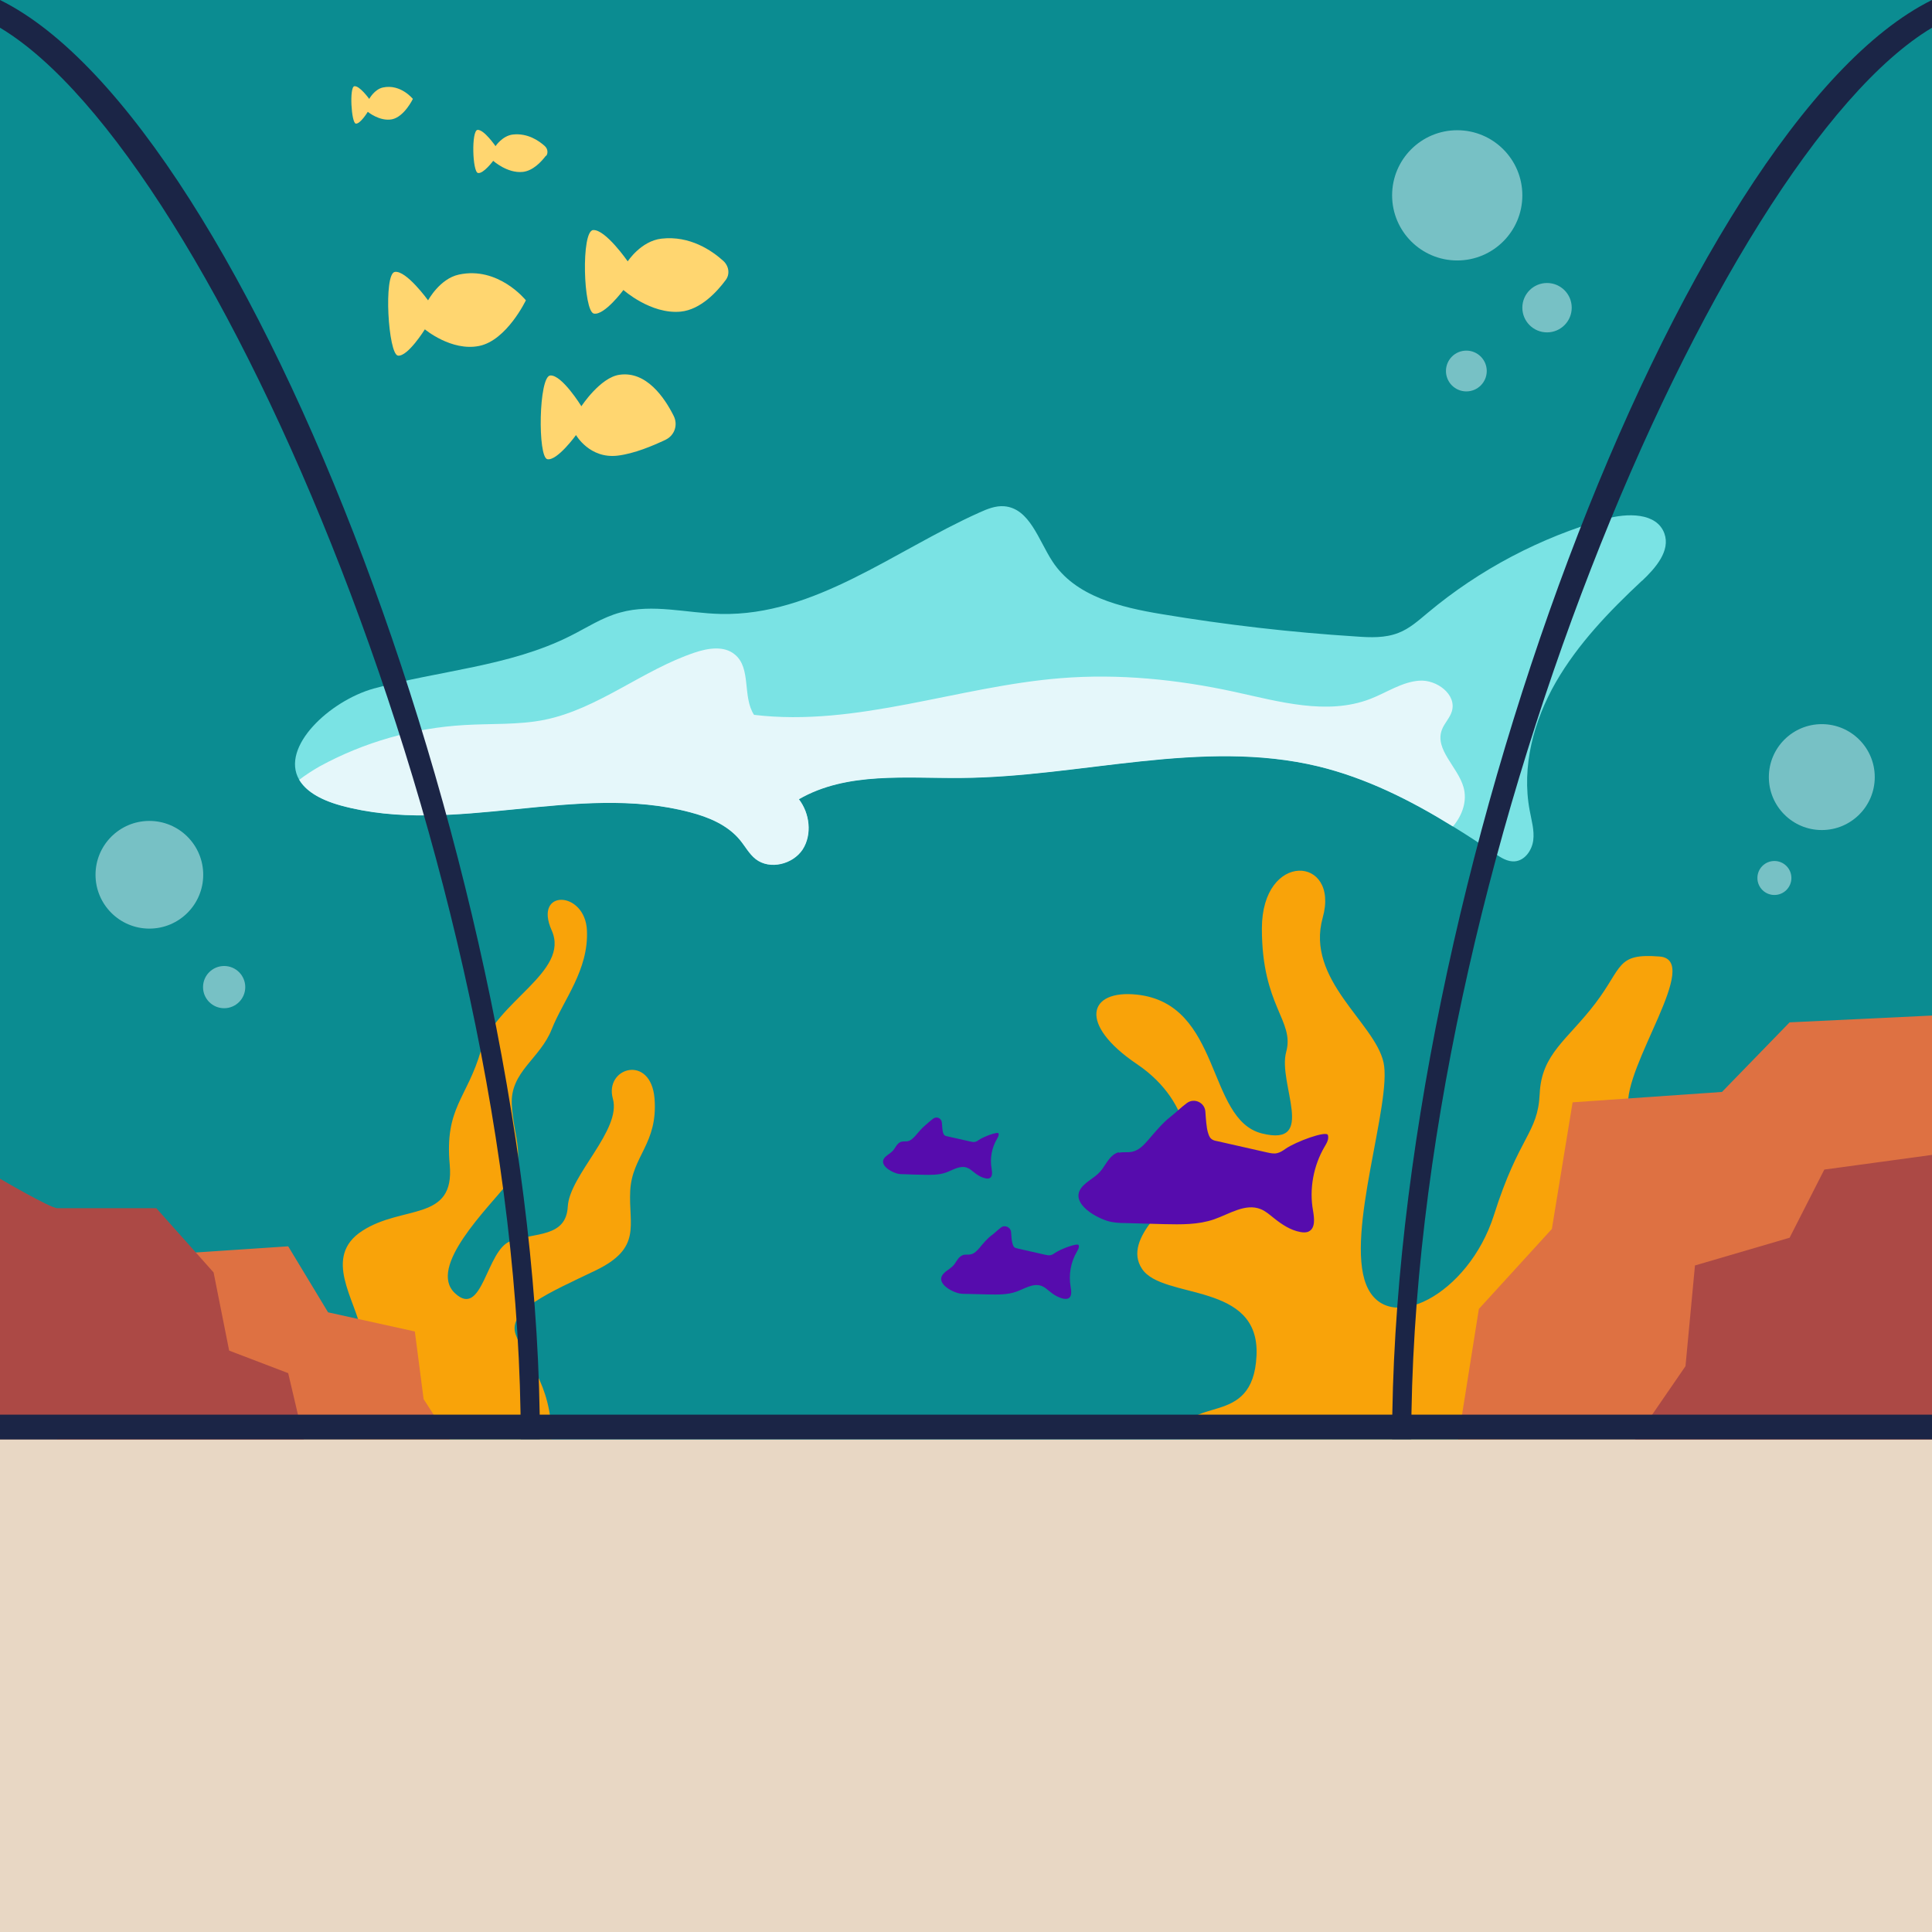 <?xml version="1.0" encoding="UTF-8"?>
<svg xmlns="http://www.w3.org/2000/svg" version="1.1" viewBox="0 0 1080 1080">
  <defs>
    <style>
      .cls-1 {
        fill: #0b8c91;
      }

      .cls-1, .cls-2, .cls-3, .cls-4, .cls-5, .cls-6, .cls-7, .cls-8, .cls-9, .cls-10, .cls-11, .cls-12 {
        stroke-width: 0px;
      }

      .cls-2 {
        mix-blend-mode: multiply;
      }

      .cls-2, .cls-3 {
        fill: #e8d7c4;
      }

      .cls-4, .cls-7 {
        fill: #e5f7fa;
      }

      .cls-5 {
        fill: #ffd670;
      }

      .cls-6 {
        fill: #f9a309;
      }

      .cls-7 {
        opacity: .5;
      }

      .cls-8 {
        fill: #de7142;
      }

      .cls-9 {
        fill: #560cad;
      }

      .cls-13 {
        isolation: isolate;
      }

      .cls-10 {
        fill: #1b2546;
      }

      .cls-11 {
        fill: #ac4945;
      }

      .cls-12 {
        fill: #7ae3e4;
      }
    </style>
  </defs>
  <g class="cls-13">
    <g id="Layer_1" data-name="Layer 1">
      <rect class="cls-1" x="0" y="0" width="1080" height="1080"/>
      <rect class="cls-3" x="0" y="804.6" width="1080" height="275.4"/>
      <path class="cls-12" d="M917.8,324.7c-18.2,17-35.7,35.2-48.1,56.7-12.4,21.6-19.2,47.2-14.6,71.6,1,5.6,2.7,11.1,2,16.7-.7,5.6-4.7,11.4-10.4,11.8-4,.3-7.7-2.1-11-4.3-7.7-5.2-15.6-10.4-23.6-15.3-23.6-14.6-48.5-27.1-75.4-33.6-65-15.6-132.6,6-199.4,6.5-30.9.3-64-3.6-90.8,11.9,6.1,7.9,7.5,19.7,2.1,28.1-5.5,8.3-18.3,11.5-26.2,5.4-3.7-2.9-5.9-7.2-8.9-10.8-6.9-8.3-17.4-12.7-27.8-15.4-63.3-16.8-132.1,13.5-195.3-3.8-12.6-3.5-19.8-8.6-23.2-14.4-10.5-18.3,17.1-44,41.7-50.9,36.6-10.1,75.9-12.3,109.9-29.4,9.2-4.6,17.9-10.4,27.9-13.1,18.1-5.1,37.4.4,56.2.8,52.4,1.2,96.8-35.3,144.6-56.7,4.4-2,9.1-3.9,13.9-3.5,14.2,1.2,19.1,18.9,26.9,30.8,12.7,19.6,38.1,25.7,61.1,29.5,36,6,72.3,10.2,108.7,12.5,8,.6,16.2.9,23.6-2,6.3-2.4,11.3-7,16.5-11.3,28.9-24.2,63-42.1,99.3-52.4,12-3.4,28.6-3.7,32.9,8.1,3.5,9.7-4.9,19.3-12.4,26.4Z"/>
      <path class="cls-4" d="M812.2,462c-23.6-14.6-48.5-27.1-75.4-33.6-65-15.6-132.6,6-199.4,6.5-30.9.3-64-3.6-90.8,11.9,6.1,7.9,7.5,19.7,2.1,28.1-5.5,8.3-18.3,11.5-26.2,5.4-3.7-2.9-5.9-7.2-8.9-10.8-6.9-8.3-17.4-12.7-27.8-15.4-63.3-16.8-132.1,13.5-195.3-3.8-12.6-3.5-19.8-8.6-23.2-14.4,3.5-2.7,7.4-5.2,11.4-7.5,24.9-13.6,52.8-21.5,81-23.1,14.9-.9,30,0,44.6-2.9,30.1-6.1,54.8-27.8,84-37.6,7.4-2.5,16.5-4,22.5,1.1,9.3,7.6,4.1,23.6,10.7,33.7,57.4,6.9,113.9-15.9,171.5-20.5,32.4-2.6,65.1.7,96.9,7.6,25.2,5.5,52,13.3,76.1,4,9.1-3.5,17.6-9.5,27.4-10.2,9.7-.7,21,7.7,18.2,17.1-1.1,3.8-4.2,6.6-5.6,10.4-4.1,11,8.9,20.7,12.1,32,2.2,7.7-.6,15.7-5.9,22Z"/>
      <path class="cls-6" d="M197,804.6s7.8-42.8,4.9-60.3c-2.9-17.5-22-41.7.7-56.3,22.6-14.6,51.7-4.9,48.8-36.9-2.9-32,9.7-36.9,17.5-64,7.8-27.2,49.9-43.7,39.5-67-10.4-23.3,18.7-22.3,19.7,0,1,22.3-13.2,38.8-19.7,55.3-6.5,16.5-23.3,23.7-22.3,42.1s8.4,30.6-1.7,43.3c-11.6,14.6-45.6,47.5-30.1,62.1,15.5,14.6,17.5-24.3,31.1-29.1,13.6-4.9,31.1-1.9,32-19.4,1-17.5,30.1-42.7,25.2-60.2-4.9-17.5,21.3-25.2,23.3,0,1.9,25.2-12.6,32-13.6,51.4-1,19.4,6.8,32-19.4,44.6-26.2,12.6-49.5,22.3-44.6,35.9,4.9,13.6,20.1,26.5,20.1,58.4h-111.3Z"/>
      <path class="cls-6" d="M839.4,804.6s-15.5-71.9,12.6-89.4c28.1-17.5,61.1-72.8,58.2-96.1-2.9-23.3,41.7-82.5,17.5-84.4-24.3-1.9-20.4,5.8-35.9,26.2-15.5,20.4-30.1,28.1-31.1,50.5-1,22.3-11.5,23.3-25.6,67.9-14.2,44.6-59.8,67.9-71.4,38.8-11.6-29.1,14.6-101.9,9.7-124.2-4.9-22.3-43.7-46.2-34-80.9,9.7-34.6-34-37.5-34,6.1s18.4,51.4,13.6,68.9c-4.9,17.5,17.5,53.4-13.6,45.6-31.1-7.8-22.2-72.5-69.9-77.6-27.2-2.9-33,16.5,0,38.8,33,22.3,31.1,55.3,26.2,66-4.9,10.7-34.9,31.1-23.3,48.5,11.6,17.5,66,6.8,64,48.5-1.9,41.7-39.8,20.7-42.7,46.7h179.5Z"/>
      <polygon class="cls-8" points="251.3 804.6 236.8 782.1 231.9 744.3 183.4 733.6 161.1 696.7 87.3 701.6 32 804.6 251.3 804.6"/>
      <path class="cls-11" d="M169.8,804.6l-8.7-37-33-12.6-8.7-43.7-32-35.9h-55.3C28.1,675.4,0,658.9,0,658.9v145.7h169.8Z"/>
      <polygon class="cls-8" points="815.1 804.6 826.7 731.7 867.5 687 879.1 616.2 962.6 610.4 1000.4 571.5 1080 567.7 1080 804.6 815.1 804.6"/>
      <polygon class="cls-11" points="914.1 804.6 942.2 763.7 947.5 707.4 1000.4 691.9 1019.8 653.8 1080 645.6 1080 804.6 914.1 804.6"/>
      <circle class="cls-7" cx="814.6" cy="109.2" r="36.4"/>
      <circle class="cls-7" cx="864.8" cy="172" r="13.8"/>
      <circle class="cls-7" cx="819.7" cy="207.4" r="11.4"/>
      <circle class="cls-7" cx="83.5" cy="489" r="30.1"/>
      <circle class="cls-7" cx="125.3" cy="551.8" r="11.8"/>
      <circle class="cls-7" cx="1018.4" cy="434.4" r="29.6"/>
      <circle class="cls-7" cx="991.9" cy="490.8" r="9.5"/>
      <path class="cls-5" d="M293.9,167.8s-15.3-19.1-37.4-14.3c-10.7,2.3-17.2,14.4-17.2,14.4,0,0-12.2-16.9-18.6-15.9-6.4,1-3.7,46.2,1.8,46.8,5.5.6,15-14.7,15-14.7,0,0,14.8,12.4,30.3,9.3,15.5-3.1,26.2-25.6,26.2-25.6Z"/>
      <path class="cls-5" d="M230.8,55.3s-6.8-8.5-16.7-6.4c-4.8,1-7.7,6.4-7.7,6.4,0,0-5.4-7.5-8.3-7.1-2.9.4-1.7,20.6.8,20.9s6.7-6.6,6.7-6.6c0,0,6.6,5.5,13.5,4.2,6.9-1.4,11.7-11.4,11.7-11.4Z"/>
      <path class="cls-5" d="M372.1,245.8c5-2.4,7-8.3,4.5-13.3-5.1-10.2-15.3-25.2-30.3-23-10.8,1.5-21.3,17.6-21.3,17.6,0,0-10.9-17.7-17.4-17.2-6.5.5-7.1,45.8-1.6,46.8,5.5,1,16-13.5,16-13.5,0,0,7.6,13.4,23.3,11.5,9.2-1.1,19.7-5.5,26.8-8.9Z"/>
      <path class="cls-5" d="M405.7,156.5c2.4-3.2,1.8-7.7-1.3-10.6-6.4-5.8-18.7-14.3-34.6-12.5-11.5,1.3-18.9,12.7-18.9,12.7,0,0-12.4-17.9-19.3-17.5s-5.5,45.6.4,46.7c5.9,1.1,16.5-13.2,16.5-13.2,0,0,15.3,13.7,32,12.1,11.2-1.1,20.4-11.2,25.2-17.7Z"/>
      <path class="cls-5" d="M305.3,87.2c1.2-1.6.9-4-.7-5.5-3.3-3-9.6-7.4-17.9-6.5-5.9.7-9.7,6.5-9.7,6.5,0,0-6.4-9.3-10-9.1-3.6.2-2.9,23.6.2,24.1,3,.6,8.5-6.8,8.5-6.8,0,0,7.9,7.1,16.5,6.2,5.8-.6,10.5-5.8,13-9.1Z"/>
      <path class="cls-9" d="M625.4,644.4c2.5-.6,5.1,0,7.6-.6,3.7-.8,6.5-3.8,9-6.7,3.9-4.5,7.7-9.2,12.4-12.9,2.5-1.9,5.7-5.1,9.1-7.6,4.1-3,9.9-.3,10.3,4.7.3,4.3.6,8.9,1.4,11.6.4,1.3.8,2.8,1.9,3.7.9.8,2.1,1.1,3.3,1.3,9.3,2.1,18.6,4.2,27.8,6.3,1.9.4,3.9.9,5.8.4,1.7-.4,3.2-1.4,4.6-2.4,5.7-4,22.9-10.3,23.7-7.7.7,2.3-.7,4.6-1.9,6.6-6.2,10.6-8.6,23.6-6.4,35.7.7,4.2,1.4,9.7-2.4,11.6-1.4.7-3.1.6-4.7.3-5.5-1-10.3-4.2-14.7-7.7-2.4-1.9-4.7-4-7.5-5.1-8.5-3.4-17.4,2.7-26,5.7-8.9,3.1-18.5,2.9-27.9,2.7-7.2-.2-14.5-.4-21.7-.6-3.4,0-6.8-.2-10.1-1.2-7.7-2.4-22.3-11.1-13.3-19.9,3.7-3.6,7.5-4.9,10.6-9.3,2.5-3.5,4.6-8,9.1-9.2Z"/>
      <path class="cls-9" d="M538.4,701.5c1.4-.3,2.8,0,4.2-.3,2.1-.4,3.6-2.1,5-3.7,2.1-2.5,4.2-5.1,6.9-7.1,1.4-1,3.2-2.8,5-4.2,2.2-1.7,5.5-.2,5.7,2.6.2,2.4.3,4.9.8,6.4.2.7.5,1.5,1,2,.5.4,1.2.6,1.8.7,5.1,1.2,10.2,2.3,15.4,3.5,1.1.2,2.1.5,3.2.2.9-.2,1.8-.8,2.5-1.3,3.2-2.2,12.7-5.7,13.1-4.2.4,1.2-.4,2.5-1,3.6-3.5,5.9-4.7,13-3.5,19.7.4,2.3.8,5.4-1.3,6.4-.8.4-1.7.3-2.6.2-3-.6-5.7-2.3-8.1-4.3-1.3-1.1-2.6-2.2-4.1-2.8-4.7-1.9-9.6,1.5-14.4,3.2-4.9,1.7-10.2,1.6-15.4,1.5-4-.1-8-.2-12-.3-1.9,0-3.8,0-5.6-.6-4.3-1.3-12.3-6.1-7.3-11,2-2,4.1-2.7,5.9-5.1,1.4-2,2.5-4.4,5-5.1Z"/>
      <path class="cls-9" d="M504.1,638.2c1.1-.3,2.4,0,3.5-.3,1.7-.4,3-1.8,4.2-3.1,1.8-2.1,3.6-4.3,5.7-6,1.1-.9,2.7-2.4,4.2-3.5,1.9-1.4,4.6-.2,4.8,2.2s.3,4.1.6,5.4c.2.6.4,1.3.9,1.7.4.4,1,.5,1.5.6,4.3,1,8.6,1.9,12.9,2.9.9.2,1.8.4,2.7.2.8-.2,1.5-.6,2.1-1.1,2.7-1.8,10.6-4.8,11-3.6.3,1-.3,2.1-.9,3.1-2.9,4.9-4,10.9-3,16.5.3,1.9.7,4.5-1.1,5.4-.7.3-1.4.3-2.2.1-2.5-.5-4.8-1.9-6.8-3.6-1.1-.9-2.2-1.8-3.5-2.3-3.9-1.6-8.1,1.3-12,2.7-4.1,1.4-8.6,1.3-12.9,1.2-3.3,0-6.7-.2-10-.3-1.6,0-3.2,0-4.7-.5-3.6-1.1-10.3-5.1-6.2-9.2,1.7-1.6,3.5-2.3,4.9-4.3,1.1-1.6,2.1-3.7,4.2-4.2Z"/>
      <path class="cls-10" d="M778.2,804.6C778.2,496.8,940.3,68.9,1080,0v15.5c-120.3,71.8-291.1,471.9-291.1,789h-10.7Z"/>
      <path class="cls-10" d="M301.8,804.6C301.8,496.8,139.7,68.9,0,0v15.5c120.3,71.8,291.1,471.9,291.1,789h10.7Z"/>
      <circle class="cls-2" cx="37.5" cy="840.9" r="5.5"/>
      <circle class="cls-2" cx="90.4" cy="856.6" r="5.5"/>
      <circle class="cls-2" cx="977" cy="846.4" r="5.5"/>
      <circle class="cls-2" cx="991.9" cy="1009" r="5.5"/>
      <circle class="cls-2" cx="42.9" cy="998.1" r="5.5"/>
      <circle class="cls-2" cx="26.6" cy="1053.4" r="5.5"/>
      <circle class="cls-2" cx="130.8" cy="1021.1" r="5.5"/>
      <circle class="cls-2" cx="202.8" cy="958.7" r="5.5"/>
      <circle class="cls-2" cx="1048" cy="826.7" r="5.5"/>
      <circle class="cls-2" cx="1048" cy="1045.1" r="5.5"/>
      <circle class="cls-2" cx="1028.9" cy="899.2" r="5.5"/>
      <circle class="cls-2" cx="947.5" cy="899.2" r="5.5"/>
      <circle class="cls-2" cx="947.5" cy="955.4" r="5.5"/>
      <circle class="cls-2" cx="1042.5" cy="955.4" r="5.5"/>
      <circle class="cls-2" cx="890.8" cy="1032" r="5.5"/>
      <circle class="cls-2" cx="125.3" cy="826.7" r="5.5"/>
      <circle class="cls-2" cx="32" cy="899.2" r="5.5"/>
      <circle class="cls-2" cx="67.7" cy="1050.5" r="5.5"/>
      <circle class="cls-2" cx="108.1" cy="947.7" r="5.5"/>
      <circle class="cls-2" cx="213.7" cy="1032" r="5.5"/>
      <rect class="cls-10" x="0" y="790.8" width="1080" height="13.8"/>
    </g>
  </g>
</svg>